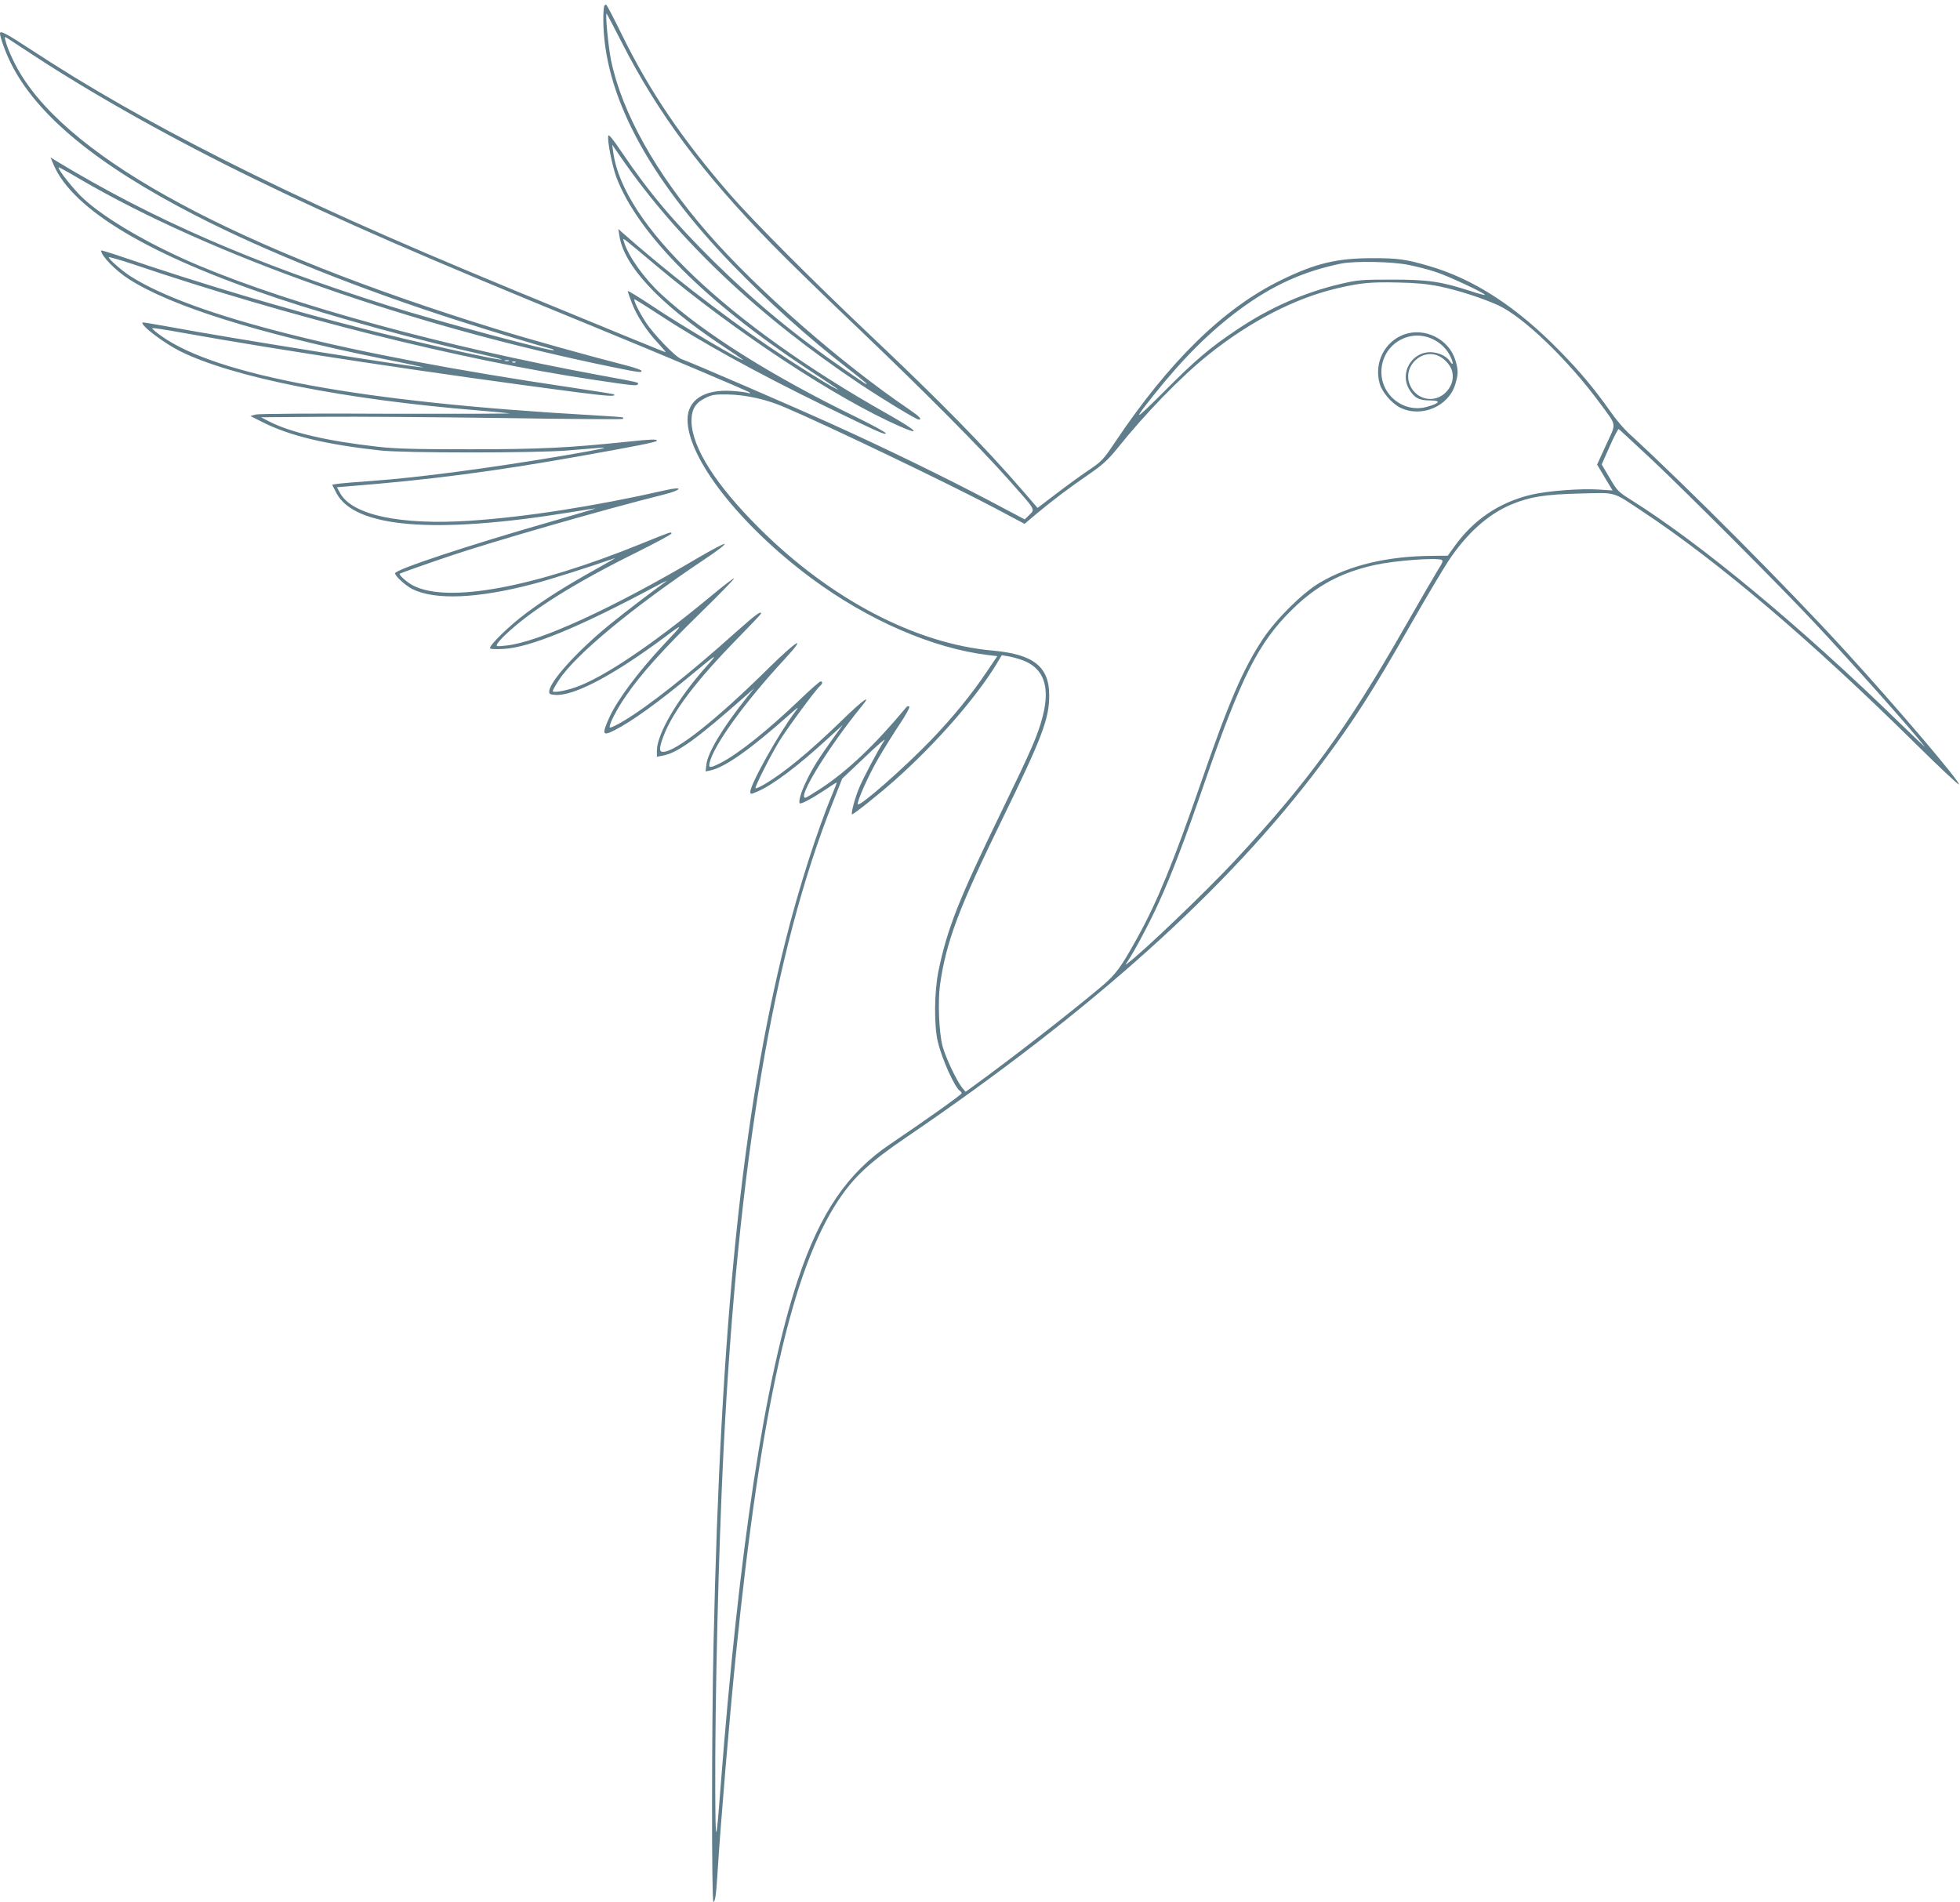 <?xml version="1.0" standalone="no"?>
<!DOCTYPE svg PUBLIC "-//W3C//DTD SVG 20010904//EN"
 "http://www.w3.org/TR/2001/REC-SVG-20010904/DTD/svg10.dtd">
<svg version="1.0" xmlns="http://www.w3.org/2000/svg"
 width="1280pt" height="1242pt" viewBox="0 0 1280 1242"
 preserveAspectRatio="xMidYMid meet">
<g transform="translate(0,1242) scale(0.1,-0.1)"
fill="#607d8b" stroke="none">
<path d="M3947 12383 c-4 -3 -7 -45 -7 -92 2 -483 288 -1026 844 -1601 237
-244 491 -473 751 -675 69 -53 125 -99 125 -101 0 -7 -7 -3 -140 90 -329 227
-584 438 -859 709 -259 256 -425 453 -599 711 -64 94 -88 123 -90 108 -6 -36
27 -198 53 -269 139 -367 577 -809 1238 -1246 238 -157 227 -150 192 -133 -51
24 -270 162 -435 274 -310 210 -682 500 -959 746 l-23 21 7 -45 c30 -197 262
-445 665 -713 74 -49 137 -92 140 -95 25 -29 -402 223 -582 344 -93 62 -168
108 -168 103 0 -5 11 -38 25 -74 31 -83 95 -183 169 -262 32 -35 56 -63 53
-63 -6 0 -262 105 -978 400 -856 354 -1359 580 -1914 860 -482 244 -886 475
-1253 716 -160 105 -202 127 -202 106 0 -25 37 -127 71 -195 169 -339 559
-661 1202 -992 458 -236 1077 -484 1732 -693 209 -67 528 -163 588 -178 15 -3
26 -8 24 -11 -12 -11 -755 188 -1072 288 -893 281 -1545 565 -2178 948 l-37
23 20 -48 c127 -295 624 -592 1465 -873 375 -125 929 -277 1362 -372 56 -13
101 -25 99 -27 -10 -9 -544 110 -906 202 -507 129 -1062 294 -1577 470 -73 25
-133 43 -133 40 0 -34 94 -131 182 -187 275 -176 834 -352 1648 -518 157 -31
280 -58 273 -58 -45 -3 -1286 195 -1648 263 -99 18 -182 32 -184 30 -17 -16
137 -133 244 -187 344 -171 1073 -316 1945 -387 80 -7 172 -15 205 -19 33 -3
-318 -4 -780 -3 -502 3 -854 0 -875 -5 l-35 -10 80 -40 c178 -90 415 -146 770
-185 159 -17 1011 -17 1220 0 83 7 175 14 205 17 86 7 18 -8 -220 -49 -477
-81 -963 -146 -1265 -167 -88 -6 -182 -14 -208 -17 l-48 -7 28 -55 c119 -227
641 -270 1531 -125 84 14 156 25 160 25 4 -1 -126 -39 -288 -86 -545 -156
-1020 -314 -1020 -338 0 -18 70 -82 115 -104 148 -72 424 -61 785 34 106 27
384 116 535 169 11 4 -42 -27 -118 -69 -198 -110 -336 -197 -462 -291 -107
-80 -235 -204 -235 -227 0 -7 27 -9 88 -6 175 10 491 140 992 408 52 28 84 43
70 33 -100 -72 -274 -205 -370 -283 -208 -170 -385 -365 -393 -432 -2 -20 3
-23 37 -26 122 -10 381 127 721 380 122 92 122 88 -11 -52 -164 -175 -303
-361 -354 -474 -51 -113 -46 -125 33 -85 116 59 289 184 522 378 152 126 159
129 73 33 -182 -204 -318 -436 -318 -543 l0 -41 37 7 c98 18 221 107 543 391
l55 49 -48 -60 c-157 -196 -255 -359 -264 -438 l-5 -45 33 7 c96 22 259 137
511 361 63 56 69 59 43 25 -109 -144 -295 -476 -295 -526 0 -17 3 -17 47 2
102 44 263 165 463 349 l93 85 -65 -90 c-90 -125 -136 -198 -174 -280 -33 -68
-51 -131 -41 -141 7 -8 81 32 164 87 40 27 74 49 77 49 2 0 -11 -35 -29 -78
-97 -231 -220 -616 -305 -955 -283 -1126 -425 -2512 -470 -4587 -13 -568 -13
-1690 -1 -1690 11 0 18 46 26 175 20 327 79 1029 121 1440 164 1616 367 2512
670 2968 102 153 206 249 443 410 1212 825 2098 1622 2706 2432 218 291 334
472 592 924 96 168 205 351 241 406 119 180 260 307 411 370 122 51 218 66
447 72 244 6 210 16 406 -114 503 -333 1107 -847 1794 -1526 150 -148 274
-264 277 -260 10 16 -410 509 -743 873 -384 420 -1035 1074 -1417 1424 -29 27
-82 89 -117 140 -108 152 -194 255 -326 390 -284 292 -567 476 -865 561 -145
42 -197 49 -360 49 -233 0 -374 -33 -600 -144 -375 -183 -729 -529 -1086
-1062 -73 -109 -85 -122 -167 -177 -48 -32 -143 -101 -211 -153 l-125 -95 -95
110 c-249 289 -545 590 -1001 1021 -370 350 -765 746 -913 917 -311 358 -526
676 -705 1041 -53 109 -100 197 -103 198 -3 0 -9 -3 -12 -7z m115 -243 c235
-462 526 -852 983 -1319 93 -96 341 -337 550 -536 443 -423 807 -789 994
-1000 178 -201 171 -189 134 -227 l-31 -30 -223 118 c-292 154 -677 342 -1024
499 -271 123 -945 414 -995 430 -36 11 -182 162 -233 241 -42 64 -81 143 -74
150 1 1 70 -41 152 -95 273 -180 643 -384 1090 -602 352 -171 393 -190 400
-179 3 5 -81 51 -187 103 -554 269 -1009 555 -1277 803 -113 104 -217 249
-246 344 -7 23 -7 23 12 10 11 -8 102 -83 201 -167 509 -428 1174 -866 1590
-1048 144 -63 109 -27 -74 77 -1052 592 -1735 1242 -1799 1713 l-7 50 60 -87
c370 -536 898 -1036 1560 -1477 158 -105 366 -231 382 -231 24 0 5 20 -62 66
-444 301 -994 782 -1315 1151 -339 389 -563 790 -633 1132 -18 92 -39 312 -28
301 3 -3 48 -88 100 -190z m-3842 -82 c395 -259 910 -548 1440 -806 543 -265
1129 -520 2185 -952 460 -188 1040 -433 1050 -443 7 -7 3 -8 -10 -3 -11 4 -58
10 -105 13 -181 12 -290 -59 -290 -187 0 -253 343 -691 811 -1038 370 -273
790 -456 1153 -500 l59 -7 -71 -105 c-98 -146 -219 -294 -361 -442 -178 -185
-471 -442 -479 -420 -6 19 69 187 134 299 36 62 99 163 139 223 42 62 69 113
63 116 -5 3 -13 2 -17 -2 -206 -248 -385 -418 -563 -535 -49 -32 -94 -59 -99
-59 -53 0 151 331 367 596 71 86 15 48 -120 -83 -226 -219 -388 -352 -519
-428 -26 -15 -50 -25 -53 -23 -7 7 99 216 156 309 57 91 238 336 264 358 18
15 21 31 5 31 -6 0 -66 -52 -132 -116 -219 -209 -406 -358 -524 -418 -67 -33
-77 -33 -69 2 26 114 228 394 487 674 155 168 89 132 -100 -54 -341 -337 -607
-548 -691 -548 -26 0 -26 23 1 97 61 165 214 366 491 649 81 83 148 153 148
157 0 20 -33 -5 -166 -123 -307 -275 -570 -482 -731 -578 -48 -29 -89 -48 -91
-42 -6 18 45 118 107 207 96 140 241 302 484 539 125 122 224 224 221 227 -3
3 -76 -53 -162 -125 -372 -308 -694 -525 -875 -587 -70 -24 -147 -37 -147 -24
0 6 18 38 41 73 105 162 479 473 954 790 77 51 134 95 127 98 -7 2 -81 -37
-165 -86 -568 -336 -1050 -556 -1262 -578 -64 -7 -67 -6 -57 12 6 10 30 38 54
60 166 158 447 335 858 538 124 62 225 116 225 122 0 13 -3 12 -195 -66 -706
-287 -1262 -390 -1490 -275 -43 22 -98 71 -89 79 4 3 187 68 324 114 278 94
1002 303 1403 403 118 30 127 55 10 28 -463 -105 -917 -176 -1283 -200 -450
-29 -763 37 -843 179 l-22 40 72 6 c521 41 948 96 1509 196 366 65 509 93 509
102 0 11 -35 10 -195 -7 -388 -40 -568 -49 -1025 -49 -366 0 -485 3 -607 17
-329 37 -570 94 -708 166 l-50 26 400 3 c220 2 750 -2 1178 -8 428 -7 781 -9
784 -6 4 3 4 8 2 10 -2 2 -96 9 -209 15 -1500 85 -2445 259 -2807 517 -35 25
-62 48 -59 51 2 3 94 -11 203 -31 620 -112 1642 -266 2566 -387 213 -27 262
-30 246 -14 -3 2 -127 22 -276 44 -1488 220 -2478 470 -2881 727 -56 36 -142
111 -142 124 0 4 71 -16 158 -45 1016 -344 2133 -624 3001 -754 267 -40 289
-42 296 -31 8 13 16 11 -250 60 -1013 187 -1999 456 -2617 716 -311 131 -605
301 -751 435 -61 55 -173 196 -164 206 2 2 64 -32 138 -76 856 -500 2166 -962
3498 -1232 156 -32 171 -33 171 -21 0 5 -39 19 -87 32 -261 67 -656 177 -858
240 -1693 522 -2772 1102 -3114 1673 -41 68 -85 166 -95 211 -7 28 -7 29 16
14 13 -8 88 -58 168 -110z m8979 -1368 c54 -11 134 -31 177 -46 81 -26 329
-142 321 -150 -2 -2 -46 9 -96 26 -192 62 -275 74 -511 74 -200 0 -223 -2
-334 -28 -236 -55 -461 -154 -671 -294 -184 -123 -273 -198 -487 -413 -194
-194 -205 -196 -61 -16 190 238 365 412 558 555 215 159 416 250 665 301 87
17 334 13 439 -9z m200 -140 c120 -24 285 -78 386 -124 166 -77 457 -358 665
-641 111 -152 107 -122 39 -270 l-59 -129 50 -84 51 -85 -90 6 c-119 8 -336
-9 -438 -33 -212 -50 -381 -164 -508 -343 l-40 -56 -96 -1 c-295 -1 -547 -61
-741 -176 -111 -65 -283 -236 -368 -363 -131 -197 -223 -409 -410 -951 -176
-508 -283 -771 -412 -1003 -107 -194 -139 -238 -234 -319 -211 -177 -587 -470
-844 -656 l-44 -32 -23 27 c-35 44 -110 201 -128 273 -23 89 -31 292 -16 399
41 285 122 499 411 1091 255 522 303 648 302 800 0 186 -103 267 -366 291
-505 44 -1061 335 -1527 799 -284 283 -438 525 -443 695 -1 80 23 122 89 155
44 22 62 25 145 24 121 -2 253 -31 378 -85 268 -114 1083 -505 1371 -658 l192
-102 82 69 c103 86 213 169 346 260 82 57 118 90 174 159 184 230 412 466 597
615 274 220 571 373 850 437 148 34 213 40 390 36 117 -2 195 -10 269 -25z
m-6076 -487 c-7 -2 -19 -2 -25 0 -7 3 -2 5 12 5 14 0 19 -2 13 -5z m44 -9 c-3
-3 -12 -4 -19 -1 -8 3 -5 6 6 6 11 1 17 -2 13 -5z m7425 -640 c242 -229 842
-830 1065 -1069 239 -255 626 -689 712 -800 9 -11 -63 57 -159 150 -644 628
-1299 1172 -1756 1459 -86 54 -93 61 -142 145 l-52 88 52 117 c28 64 55 115
59 114 4 -2 103 -94 221 -204z m-1378 -650 c12 -5 8 -17 -24 -67 -21 -34 -117
-199 -213 -367 -382 -670 -638 -1021 -1118 -1536 -183 -196 -594 -590 -694
-664 -18 -14 -18 -14 1 15 40 58 145 255 200 377 86 188 171 412 294 768 245
709 357 932 579 1150 159 156 319 242 542 291 129 28 393 48 433 33z m-2735
-656 c137 -51 180 -171 131 -364 -32 -124 -70 -212 -266 -616 -282 -580 -357
-768 -415 -1048 -28 -136 -30 -360 -4 -465 28 -116 111 -299 145 -320 6 -3 10
-10 10 -15 0 -9 -249 -185 -464 -330 -280 -187 -460 -451 -605 -886 -216 -650
-385 -1758 -506 -3324 -29 -376 -32 -377 -34 -15 -2 600 21 1555 54 2220 95
1890 325 3259 714 4235 l61 155 148 140 c80 77 138 127 128 111 -45 -70 -139
-247 -166 -313 -27 -65 -53 -163 -46 -171 6 -5 180 134 281 224 266 236 527
535 660 753 l37 62 42 -7 c22 -3 65 -15 95 -26z"/>
<path d="M9168 10235 c-127 -47 -196 -186 -158 -320 15 -55 78 -128 132 -156
138 -70 319 6 362 152 20 65 20 92 1 155 -41 139 -201 219 -337 169z m187 -29
c55 -25 100 -71 122 -125 17 -40 12 -51 -10 -18 -21 32 -76 57 -127 57 -121 0
-199 -134 -139 -239 33 -58 65 -76 136 -76 75 0 69 -17 -15 -41 -161 -47 -319
87 -299 256 19 160 187 254 332 186z m32 -107 c40 -15 81 -57 94 -96 15 -47 4
-97 -32 -138 -78 -89 -216 -55 -248 60 -30 109 82 214 186 174z"/>
</g>
</svg>
